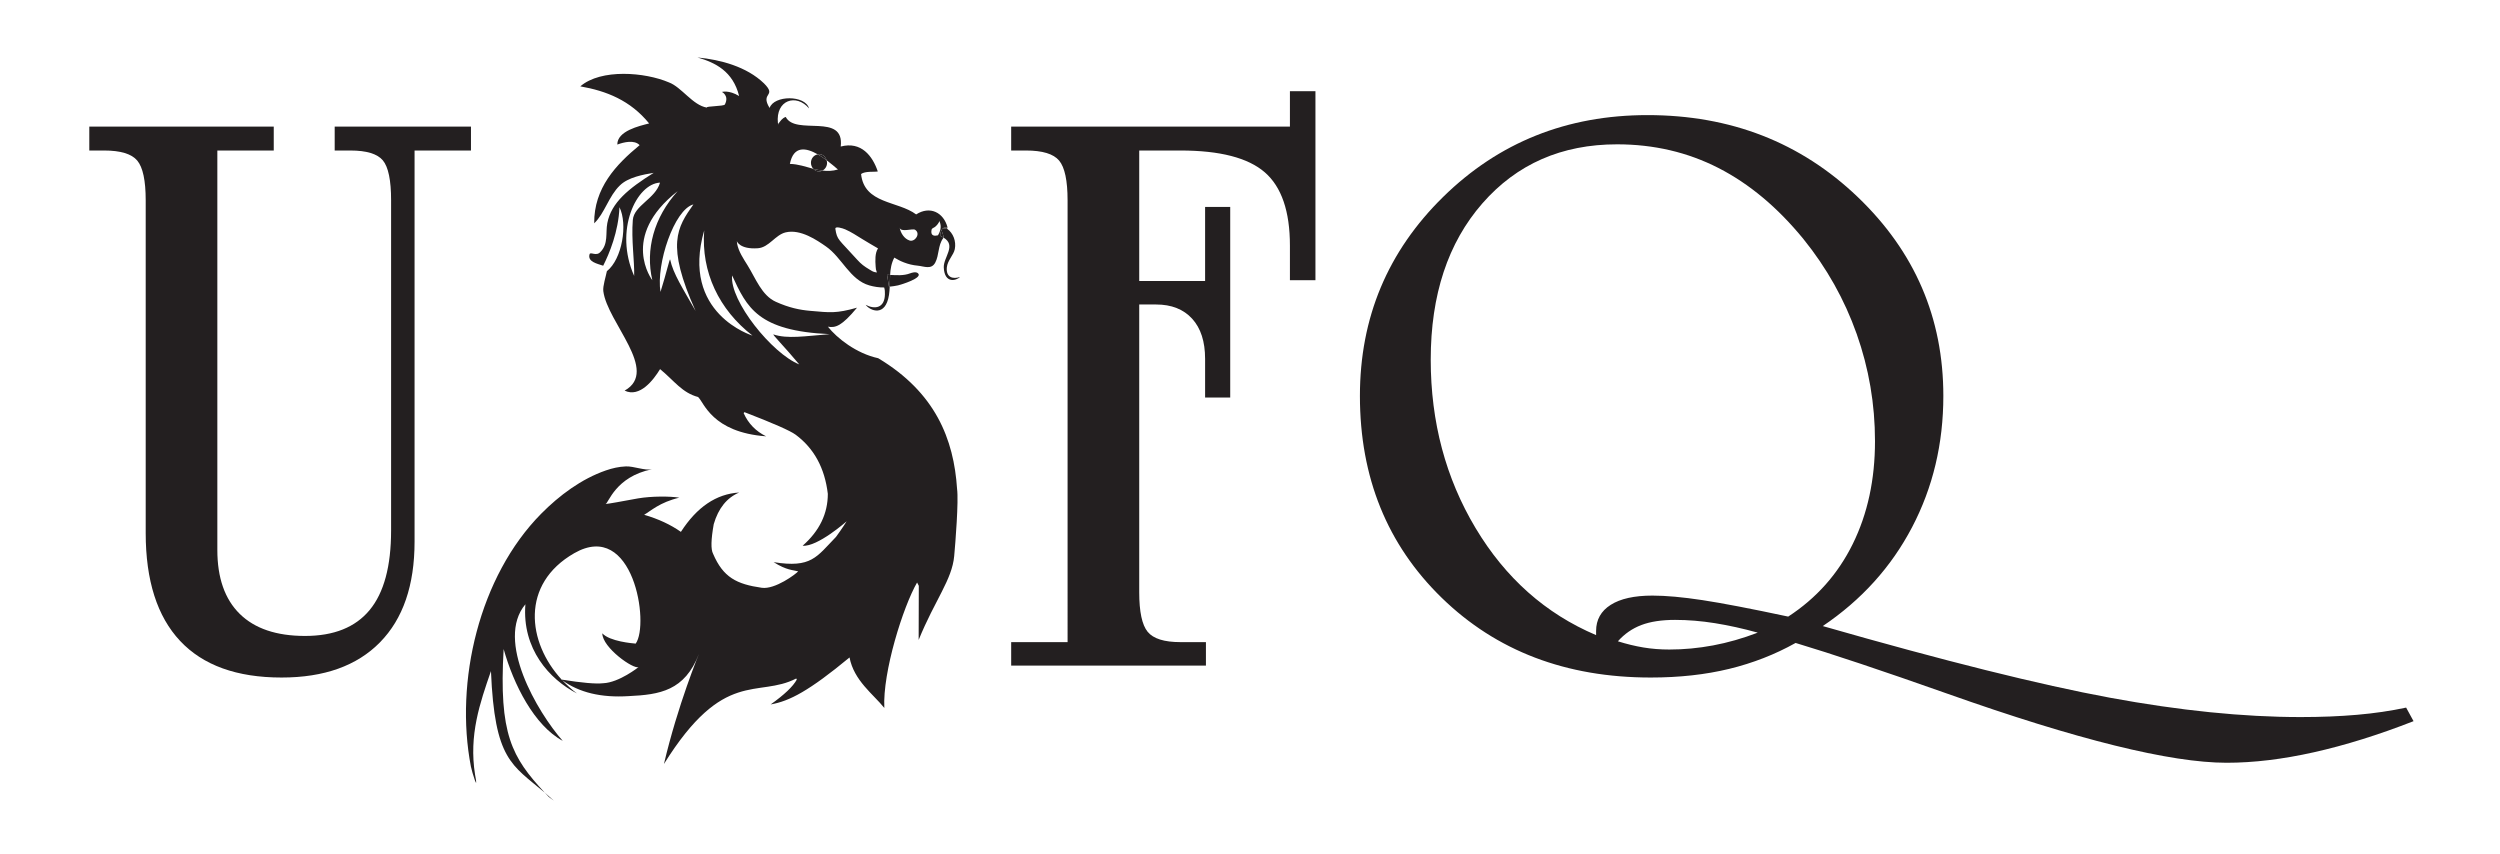 <?xml version="1.0" encoding="utf-8"?>
<!-- Generator: Adobe Illustrator 14.0.0, SVG Export Plug-In . SVG Version: 6.00 Build 43363)  -->
<!DOCTYPE svg PUBLIC "-//W3C//DTD SVG 1.1//EN" "http://www.w3.org/Graphics/SVG/1.1/DTD/svg11.dtd">
<svg version="1.1" id="Capa_1" xmlns="http://www.w3.org/2000/svg" xmlns:xlink="http://www.w3.org/1999/xlink" x="0px" y="0px"
	 width="656px" height="224px" viewBox="0 0 656 224" enable-background="new 0 0 656 224" xml:space="preserve">
<g>
	<path fill="#231F20" d="M38.232,52.566c0-5.186-0.739-8.661-2.215-10.426c-1.477-1.764-4.375-2.647-8.697-2.647h-3.889v-6.266
		h48.401v6.266H57.031v104.799c0,7.346,1.962,12.947,5.888,16.8c3.925,3.853,9.633,5.78,17.125,5.78
		c7.563,0,13.216-2.271,16.961-6.808c3.745-4.538,5.619-11.487,5.619-20.852V52.566c0-5.257-0.722-8.751-2.161-10.48
		c-1.442-1.728-4.287-2.593-8.535-2.593h-4.106v-6.266h35.761v6.266h-14.801v102.636c0,11.454-3.025,20.259-9.075,26.417
		c-6.051,6.159-14.658,9.237-25.822,9.237c-11.741,0-20.618-3.204-26.632-9.614c-6.014-6.412-9.021-15.846-9.021-28.308V52.566z"/>
	<path fill="#231F20" d="M280.133,52.566c0-5.186-0.739-8.661-2.215-10.426c-1.477-1.764-4.375-2.647-8.697-2.647h-3.889v-6.266
		h73.144v-9.292h6.697v49.59h-6.697V64.45c0-9.003-2.198-15.412-6.592-19.232c-4.394-3.816-11.775-5.725-22.147-5.725h-10.804
		v34.249h17.286V54.295h6.591v50.022h-6.591V94.161c0-4.537-1.134-8.049-3.403-10.534c-2.269-2.485-5.421-3.727-9.453-3.727h-4.43
		v75.52c0,5.114,0.738,8.572,2.215,10.371c1.475,1.801,4.338,2.702,8.589,2.702h6.698v6.156h-51.102v-6.156h14.801V52.566z"/>
	<path fill="#231F20" d="M471.166,168.709c-5.398,3.023-11.209,5.293-17.436,6.805c-6.226,1.514-13.08,2.27-20.566,2.27
		c-22.237,0-40.519-6.97-54.84-20.904c-14.321-13.938-21.482-31.603-21.482-52.995c0-20.527,7.287-37.939,21.862-52.236
		c14.575-14.297,32.442-21.447,53.604-21.447c21.808,0,40.198,7.169,55.168,21.501c14.972,14.333,22.457,31.727,22.457,52.182
		c0,12.534-2.736,24.023-8.207,34.465c-5.473,10.445-13.284,19.087-23.435,25.931c31.903,9.146,57.02,15.411,75.352,18.799
		c18.33,3.385,35.019,5.078,50.07,5.078c5.331,0,10.262-0.2,14.8-0.596c4.539-0.396,8.821-1.025,12.856-1.89l1.944,3.563
		c-9.219,3.603-17.932,6.321-26.141,8.157c-8.212,1.837-15.846,2.756-22.903,2.756c-14.764,0-39.213-6.05-73.351-18.15
		C493.993,176.018,480.743,171.59,471.166,168.709 M469.223,161.794c7.411-4.825,13.061-11.183,16.946-19.07
		c3.886-7.886,5.829-16.87,5.829-26.956c0-9.722-1.603-19.103-4.803-28.143c-3.203-9.038-7.863-17.341-13.978-24.903
		c-6.766-8.282-14.195-14.494-22.29-18.638c-8.099-4.141-16.964-6.212-26.607-6.212c-14.537,0-26.319,5.169-35.352,15.504
		c-9.031,10.336-13.545,24.004-13.545,41.001c0,16.351,3.923,31.08,11.765,44.188c7.841,13.11,18.385,22.474,31.627,28.091v-1.079
		c0-2.954,1.277-5.24,3.832-6.862c2.555-1.621,6.205-2.43,10.955-2.43c3.526,0,7.898,0.396,13.115,1.188
		C451.933,158.265,459.434,159.706,469.223,161.794 M424.536,168.275c2.304,0.722,4.532,1.263,6.691,1.621
		c2.16,0.36,4.426,0.54,6.801,0.54c3.816,0,7.646-0.359,11.494-1.08c3.851-0.721,7.755-1.838,11.713-3.35
		c-3.886-1.081-7.629-1.907-11.225-2.485c-3.602-0.574-7.089-0.862-10.472-0.862c-3.524,0-6.477,0.449-8.849,1.349
		C428.313,164.91,426.264,166.331,424.536,168.275"/>
	<path fill="#231F20" d="M247.268,60.068c-0.029,0.036-0.057,0.071-0.084,0.109c-0.056,0.099-0.086,0.232-0.047,0.464
		c0.073,0.44,0.543,1.18,0.396,1.686c3.553,2.033-0.001,5.177,0.115,7.852c0.191,4.347,3.319,3.479,4.28,2.482
		c-1.829,0.659-3.735,0.169-3.478-2.489c0.181-1.875,1.79-3.244,2.093-4.812c0.399-2.073-0.416-4.184-2.007-5.325
		c0,0,0.056-0.13-0.013-0.235C248.202,60.141,247.561,59.874,247.268,60.068"/>
	<path fill="#231F20" d="M235.667,74.876c0.668-0.145,6.731-1.978,5.164-3.21c-0.539-0.421-1.541-0.125-2.031,0.064
		c-1.694,0.65-3.524,0.487-5.232,0.412c-0.058,1.017-0.063,2.045-0.104,3.074C234.208,75.144,234.947,75.034,235.667,74.876"/>
	<path fill="#231F20" d="M230.444,93.997c-5.756-1.251-10.827-5.272-13.204-8.274c1.988,0.356,3.63-0.14,7.647-4.991
		c-5.493,1.55-7,1.298-12.32,0.83c-2.777-0.245-5.531-0.819-8.98-2.369c-3.713-1.669-5.279-6.123-7.429-9.576
		c-1.081-1.735-2.358-3.616-2.737-5.672c-0.034-0.193-0.027-0.518-0.079-0.684c0,0,0.716,2.217,5.523,1.878
		c2.919-0.205,4.562-3.514,7.289-4.164c3.908-0.93,8.224,2.053,10.585,3.695c4.208,2.923,6.256,8.752,11.374,10.218
		c1.247,0.357,2.591,0.567,3.896,0.542c0.19,0.618,0.207,1.129,0.193,1.798c-0.065,3.679-2.697,3.993-5.053,2.751
		c1.137,1.541,5.202,3.32,6.126-2.591c0.113-0.721,0.16-1.447,0.189-2.172c-0.066,0.006-0.126,0.024-0.192,0.029l-0.503-3.133
		c0.26,0.003,0.531,0.019,0.798,0.03c0.089-1.553,0.321-3.081,1.101-4.545c1.247,0.664,1.212,0.744,2.499,1.25
		c1.173,0.459,2.4,0.752,3.644,0.864c1.624,0.143,3.579,1.14,4.606-0.818c1.033-1.968,0.69-4.517,2.068-6.379
		c0.039-0.053,0.03-0.126,0.048-0.187c-0.097-0.056-0.18-0.115-0.288-0.168c0,0-0.296-0.124-0.49-0.249
		c-0.142-0.089-0.012-1.108,0.429-1.732c0.024-0.042,0.048-0.084,0.084-0.109c0.153-0.18,0.334-0.32,0.554-0.36
		c0.462-0.086,0.637-0.007,0.701,0.092c0.04-0.042,0.084-0.076,0.111-0.138c-1.013-3.883-4.588-5.749-8.236-3.4
		c-4.77-3.585-13.614-2.709-14.452-10.606c1.091-0.809,3.517-0.486,4.389-0.668c-1.373-4.053-4.32-7.958-9.726-6.544
		c1.049-9.011-11.846-2.738-14.429-7.761c-0.956,0.306-1.425,1.123-1.988,1.843l0.05,0.171l-0.099-0.106
		c0.016-0.022,0.032-0.044,0.049-0.065l-0.067-0.221c-0.642-6.096,4.82-7.824,8.172-3.859c-1.009-3.566-9.214-3.495-10.355-0.119
		c-2.577-4.189,2.067-2.916-1.479-6.462c-4.532-4.375-11.387-6.212-17.446-6.791c4.679,1.342,9.312,3.615,10.928,10.12
		c-2.702-1.646-4.511-1.073-4.511-1.073s1.973,0.96,0.772,3.289c-0.264,0.509-5.105,0.403-4.711,0.821
		c-3.718-0.599-6.652-5.387-9.984-6.619c-6.276-2.679-17.813-3.634-23.24,1.043c6.848,1.201,13.124,3.671,18.06,9.731
		c-2.536,0.651-8.382,1.963-8.35,5.54c1.752-0.647,4.481-1.3,5.859,0.159c-6.203,5.103-12.006,11.254-11.925,20.507
		c2.708-2.547,3.841-7.183,6.746-9.944c2.132-2.122,6.141-2.859,8.874-3.303c-6.56,4.101-11.133,7.779-12.176,13.195
		c-0.501,2.609,0.331,5.432-1.834,7.595c-1.076,1.192-2.608-0.166-2.822,0.57c-0.594,1.984,2.031,2.483,3.571,3.016
		c1.594-3.154,4.013-8.923,4.272-15.355c2.209,4.443,0.72,13.599-3.303,16.785c-0.26,1.365-1.101,3.913-0.938,5.223
		c1.018,8.236,14.84,20.947,5.59,26.117c3.982,1.927,7.586-2.814,9.306-5.643c3.757,3.084,5.764,6.225,10.053,7.342l-0.002,0.079
		c1.432,1.25,3.558,9.175,17.773,10.217c-2.719-1.35-4.679-3.36-5.897-6.096l0.208-0.251c7.509,2.894,11.99,4.856,13.439,5.921
		c4.828,3.583,7.64,8.745,8.443,15.521c-0.001,5.185-2.188,9.723-6.611,13.614c3.91,0.344,11.549-6.413,11.549-6.413
		s-1.176,1.9-2.799,4.1c-5.126,5.283-6.435,8.216-16.358,6.616c3.43,2.188,5.165,2.052,6.438,2.415
		c-0.551,0.683-6.068,4.808-9.546,4.313c-6.598-0.943-10.127-2.723-12.776-8.914c-0.626-1.159-0.552-3.755,0.167-7.78
		c1.209-4.164,3.441-6.93,6.681-8.306c-6.028,0.372-11.099,3.823-15.298,10.329c-2.689-1.892-5.891-3.389-9.643-4.483
		c1.645-0.94,4.091-3.286,9.227-4.491c-2.463-0.401-7.264-0.413-10.8,0.183c-4.737,0.876-7.589,1.391-8.563,1.482
		c0.74-0.069,2.528-7.156,12.163-9.115c-1.913,0.388-4.757-0.844-6.838-0.755c-1.802,0.074-3.537,0.468-5.239,1.058
		c-6.424,2.226-12.23,6.569-16.958,11.349c-16.287,16.466-22.757,44.097-18.451,66.356c0.268,1.381,2.112,7.401,1.087,2.09
		c-1.643-10.377,1.275-18.757,4.176-27.142c0.971,23.394,5.462,24.545,14.134,31.915c-8.687-9.325-12.088-15.386-10.806-37.7
		c2.604,9.313,8.034,20.063,15.509,24.096c-6.676-7.565-17.734-26.414-9.801-35.845c-0.919,11.701,6.295,19.682,13.528,23.397
		c-1.395-1.039-2.674-2.212-3.849-3.464c-0.089-0.064-0.186-0.119-0.273-0.185c0.036,0.005,0.068,0.009,0.104,0.016
		c-9.033-9.784-10.834-25.064,3.316-33.173c15.514-8.887,19.804,18.577,16.119,23.73c-0.815-0.07-6.817-0.561-8.765-2.698
		c0.013,3.773,8.269,9.567,9.535,8.846c0,0-5.105,4.074-9.297,4.25c-1.939,0.22-5.585-0.098-10.908-0.955
		c0.055,0.059,0.114,0.112,0.169,0.169c4.414,3.23,10.221,4.629,17.426,4.168c8.147-0.384,14.684-1.375,18.442-11.096
		c0,0,0.053,0.061,0.119,0.137c0.053,0.063,0.1,0.116,0.144,0.166c0.077,0.09,0.153,0.178,0.219,0.254
		c0.024,0.026,0.048,0.055,0.065,0.073c0.041,0.049,0.067,0.079,0.069,0.081c-0.002-0.002-0.028-0.032-0.069-0.081
		c-0.017-0.019-0.041-0.047-0.065-0.073c-0.066-0.076-0.142-0.164-0.219-0.254c-0.044-0.05-0.091-0.103-0.144-0.166
		c-0.066-0.076-0.119-0.137-0.119-0.137s-5.539,13.336-9.193,28.906c15.747-25.26,24.56-17.195,34.72-22.438l0.141,0.291
		c-0.993,1.818-3.283,3.98-6.86,6.521c4.994-0.875,10.109-3.577,20.699-12.331c1.144,6.064,6.238,9.647,9.13,13.249
		c-0.475-9.414,4.922-26.557,8.595-32.916l0.451,0.868c-0.017,0.187-0.012,4.915-0.039,14.2c4.313-10.585,8.757-15.754,9.329-22.024
		c0.321-3.495,1.185-14.405,0.753-17.601C250.287,115.222,245.442,102.987,230.444,93.997 M245.308,59.568
		c0.294-0.187,1.331-1.265,1.121-1.68c0.531,1.046,0.655,2.248-0.302,3.857c-0.856,0.216-1.764,0.173-1.745-0.946
		C244.397,59.85,244.706,59.958,245.308,59.568 M240.113,60.289c1.555,0.976-0.01,3.282-1.444,2.819
		c-1.385-0.443-2.354-1.943-2.607-3.406C236.298,61.078,239.453,59.876,240.113,60.289 M221.815,60.197
		c1.539,0.673,2.98,1.632,4.417,2.516c1.567,0.961,2.544,1.522,4.159,2.466c-0.816,1.219-0.742,3.167-0.62,4.787
		c0.071,1.011,0.021,0.41,0.328,1.541c-1.074-0.179-0.989-0.221-1.976-0.804c-1.326-0.786-2.168-1.41-3.212-2.575
		c-4.9-5.462-5.245-5.068-5.708-8.056C219.073,59.24,221.116,59.896,221.815,60.197 M214.583,40.503
		c0.102-0.017,0.194-0.066,0.301-0.067c0.952-0.009,1.734,0.673,2.009,1.601c1.238,0.927,2.309,1.864,2.986,2.44
		c-1.46,0.426-2.79,0.438-4.068,0.282c-0.27,0.139-0.564,0.23-0.885,0.233c-0.603,0.004-1.142-0.269-1.531-0.702
		c-1.998-0.528-3.949-1.235-6.132-1.281C208.23,38.138,211.511,38.738,214.583,40.503 M166.05,57.729
		c-0.422,5.215,0.461,10.693,0.356,14.68c-5.348-12,0.627-24.208,6.786-24.489C172,52.162,166.36,53.895,166.05,57.729
		 M177.819,50.16c-6.247,6.916-8.511,15.342-6.65,23.367C171.169,73.526,162.458,62.159,177.819,50.16 M175.852,68.125
		c-0.115-0.519-1,3.626-2.54,8.475c-1.186-7.297,3.604-21.628,8.637-22.96c-4.24,6.036-7.28,10.47,0.575,27.957
		C179.155,75.654,176.647,71.84,175.852,68.125 M184.784,60.458c-0.838,10.926,3.877,20.794,12.679,27.608
		C197.463,88.065,178.475,82.324,184.784,60.458 M202.977,87.764c-0.515-0.165,2.92,3.261,6.75,7.859
		c-7.08-2.807-18.308-16.674-17.625-23.348c3.892,8.448,6.78,14.571,25.635,15.407C211.065,88.22,206.654,88.968,202.977,87.764"/>
	<path fill="#231F20" d="M145.326,210.09c-0.822-0.758-1.609-1.444-2.366-2.089c0.34,0.365,0.673,0.727,1.03,1.104L145.326,210.09z"
		/>
	<path fill="#231F20" d="M247.822,59.708c-0.219,0.041-0.401,0.18-0.554,0.36c0.293-0.194,0.934,0.073,1.256-0.268
		C248.46,59.701,248.284,59.624,247.822,59.708"/>
	<path fill="#231F20" d="M247.137,60.641c-0.039-0.232-0.008-0.365,0.047-0.463c-0.441,0.623-0.57,1.643-0.428,1.732
		c0.193,0.124,0.489,0.248,0.489,0.248c0.109,0.053,0.191,0.112,0.288,0.169C247.68,61.822,247.21,61.081,247.137,60.641"/>
	<path fill="#231F20" d="M233.272,75.245c0.065-0.005,0.126-0.023,0.191-0.029c0.041-1.029,0.046-2.056,0.104-3.074
		c-0.267-0.011-0.539-0.027-0.799-0.03L233.272,75.245z"/>
	<path fill="#231F20" d="M214.884,40.437c-0.107,0.001-0.199,0.05-0.301,0.067c0.8,0.459,1.583,0.991,2.309,1.534
		C216.618,41.11,215.836,40.427,214.884,40.437"/>
	<path fill="#231F20" d="M214.926,44.993c0.321-0.003,0.616-0.094,0.886-0.234c-0.822-0.1-1.626-0.259-2.417-0.468
		C213.784,44.723,214.323,44.997,214.926,44.993"/>
	<path fill="#231F20" d="M212.792,42.733c0.005,0.608,0.239,1.153,0.604,1.558c0.79,0.209,1.595,0.367,2.416,0.468
		c0.719-0.37,1.219-1.151,1.211-2.063c-0.002-0.234-0.067-0.447-0.13-0.658c-0.726-0.544-1.509-1.075-2.309-1.534
		C213.566,40.676,212.78,41.588,212.792,42.733"/>
</g>
</svg>
